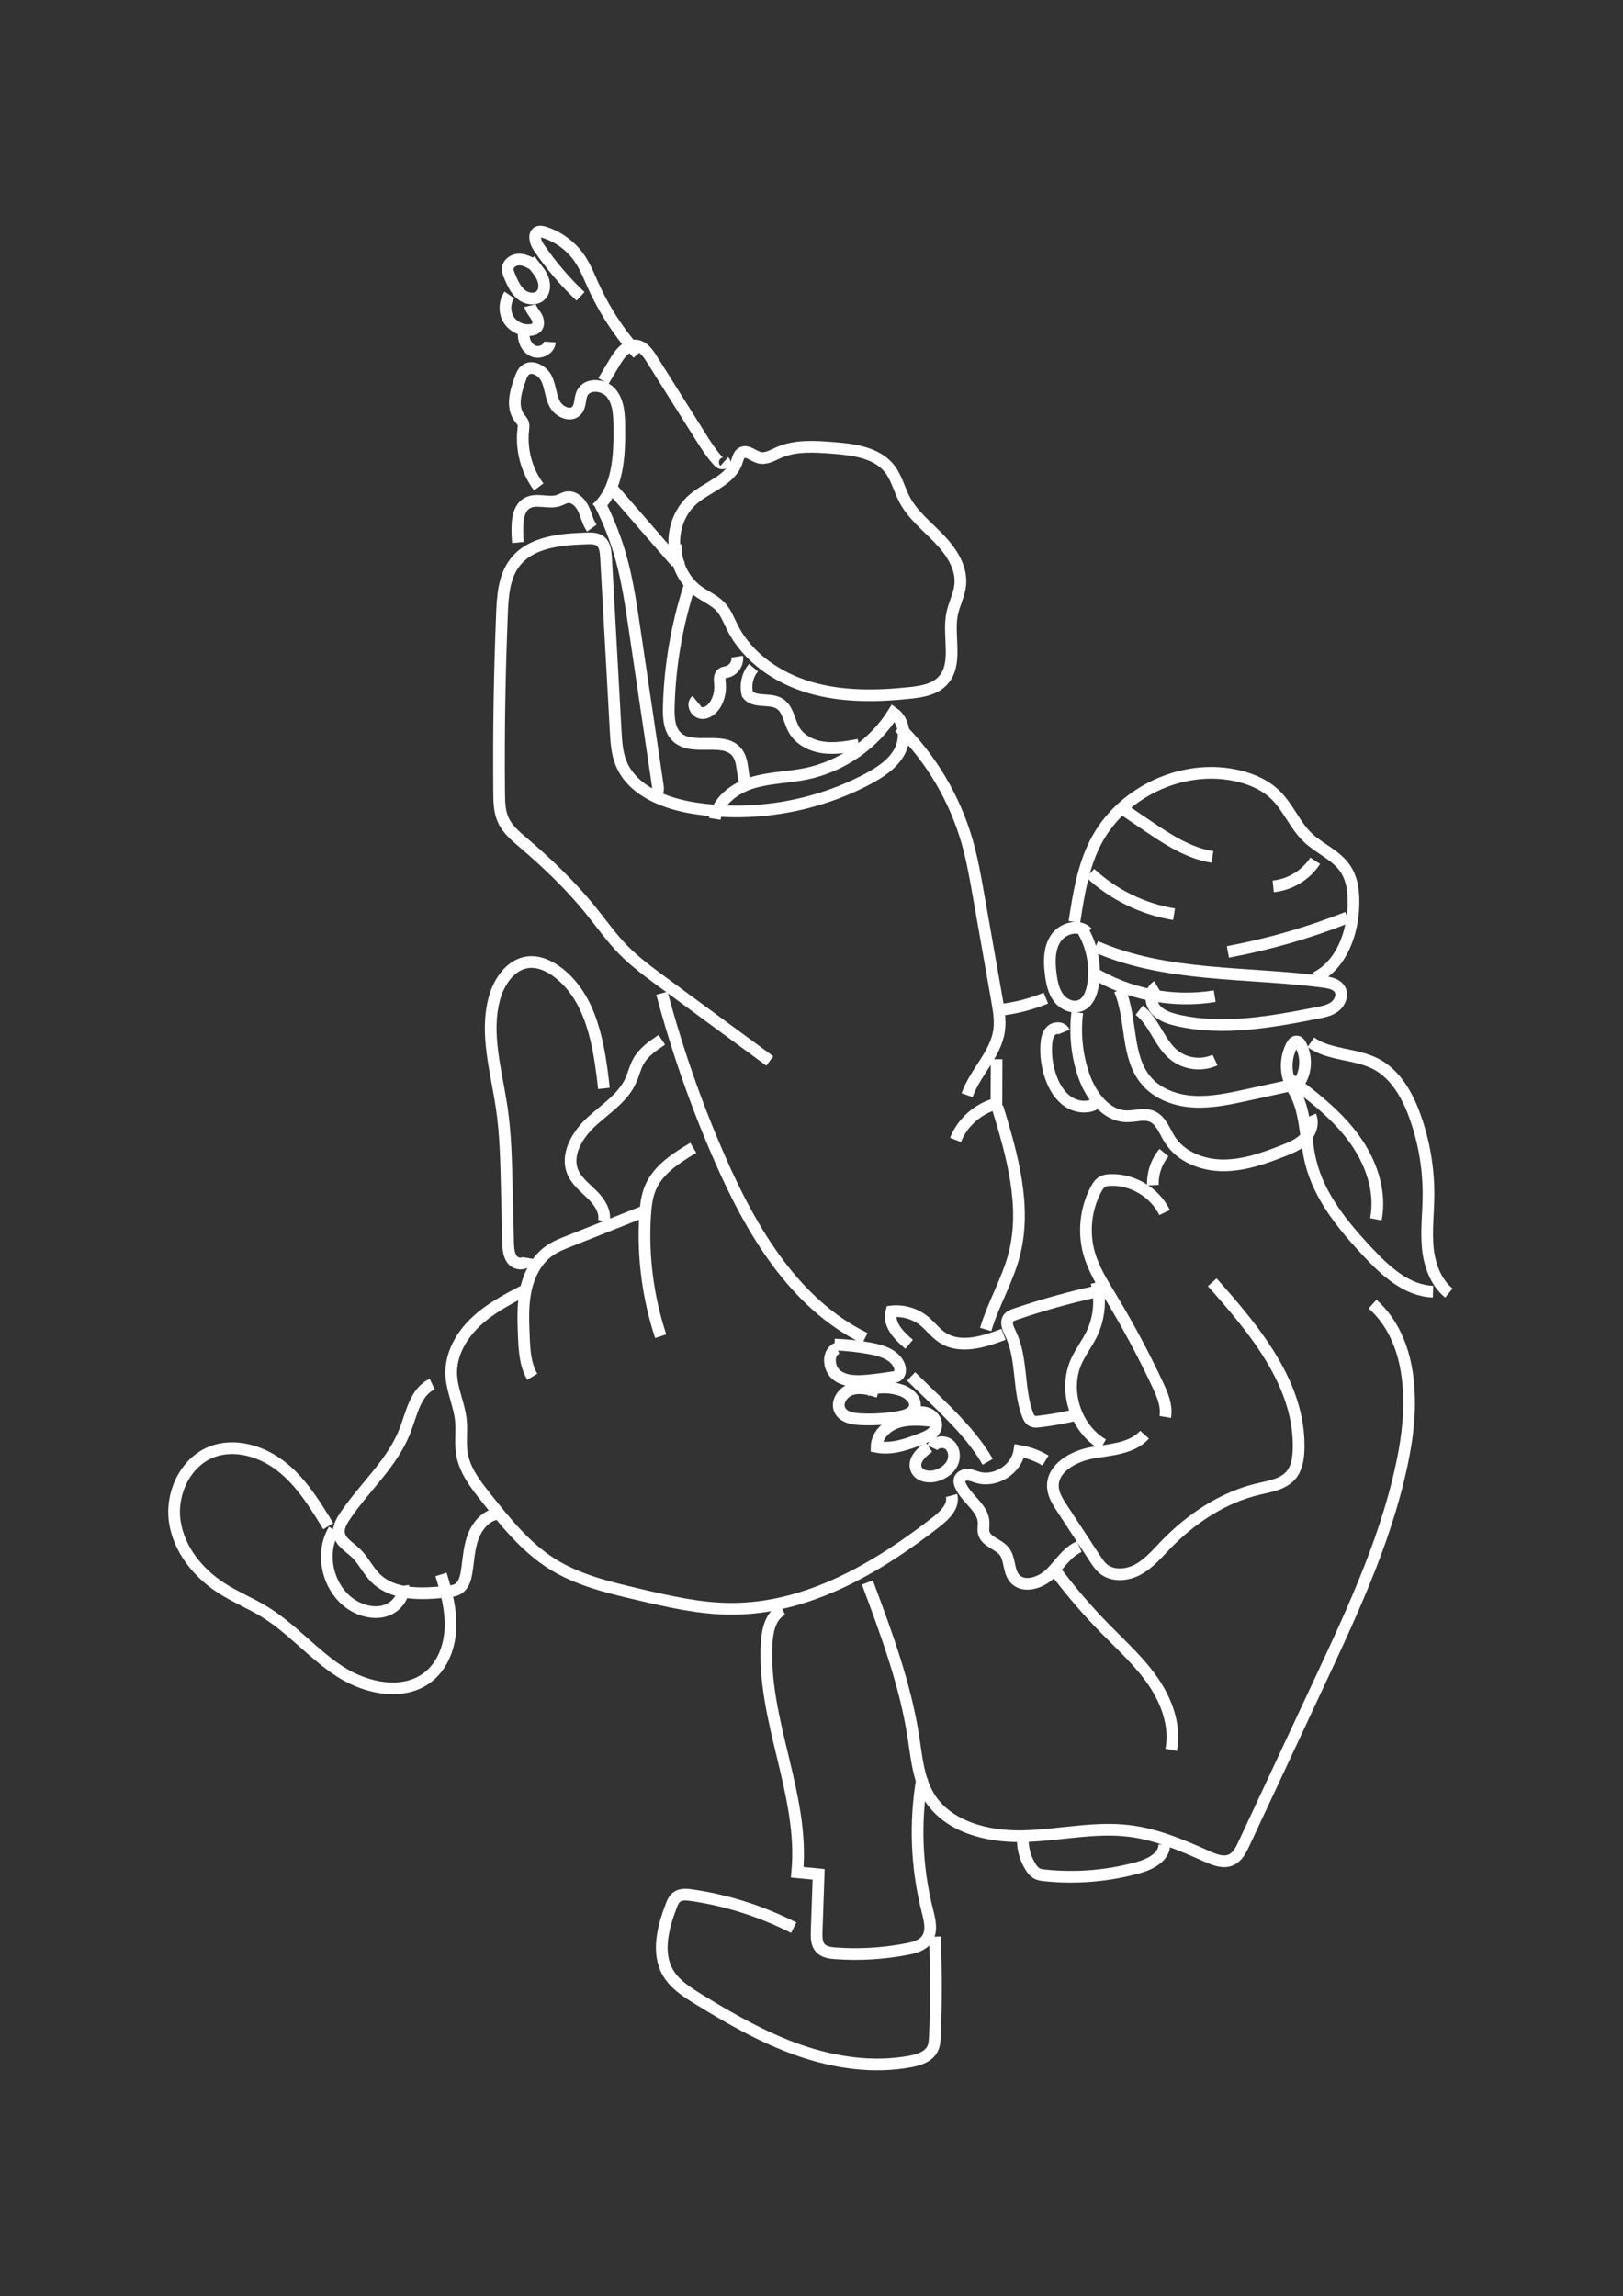 <?xml version="1.0" encoding="UTF-8"?> <svg xmlns="http://www.w3.org/2000/svg" id="_Слой_1" data-name="Слой 1" viewBox="0 0 277.56 392.58"><rect x="0" y="0" width="277.56" height="392.58" fill="#333333" stroke="none"/> <defs> <style> .cls-1 { fill: none; stroke: #fff; stroke-miterlimit: 10; stroke-width: 2px; } </style> </defs> <path class="cls-1" d="m116.22,96.66c-1.83-3.71-.83-8.59,2.3-11.29,2.53-2.18,6.39-3.24,7.48-6.4.2-.56.33-1.23.84-1.53.92-.55,1.94.52,2.97.8,1.15.32,2.3-.39,3.39-.87,2.85-1.25,6.1-1.03,9.2-.79,3.55.28,7.53.77,9.73,3.57,1.22,1.55,1.66,3.57,2.59,5.31,1.4,2.63,3.83,4.52,5.89,6.67,2.07,2.14,3.9,4.9,3.61,7.86-.17,1.72-1.05,3.28-1.39,4.97-.79,3.9,1.11,8.66-1.67,11.51-1.41,1.44-3.56,1.8-5.57,2.01-5.71.61-11.59.69-17.1-.93-5.51-1.62-10.66-5.14-13.24-10.27-.6-1.19-1.07-2.47-1.96-3.46-1.07-1.19-2.62-1.8-3.92-2.74-2.5-1.82-3.96-4.97-3.75-8.05"></path> <path class="cls-1" d="m126.07,112.28c.18,1.12-.61,2.31-1.7,2.59-.3.08-.63.1-.88.28-.53.38-.42,1.18-.36,1.84.11,1.18-.17,2.39-.77,3.41-.51.85-1.39,1.62-2.38,1.52-.99-.1-1.69-1.52-.92-2.15"></path> <path class="cls-1" d="m128.86,114.16c-1.04,1.23-1.44,2.98-1.04,4.54,1.18,1.56,3.81.59,5.48,1.6,1.49.91,1.63,2.97,2.49,4.49,1,1.76,3.02,2.75,5.03,3.02,2.01.26,4.04-.1,6.04-.46"></path> <path class="cls-1" d="m117.86,100.37c-2.14,6.63-3.32,13.58-3.49,20.54-.05,1.85.08,3.94,1.46,5.17,2.69,2.41,7.9-.27,10.18,2.54,1.24,1.53.76,3.84,1.6,5.63"></path> <path class="cls-1" d="m122.23,140.01c.51-3.07,3.4-5.23,6.37-6.15,2.97-.92,6.14-.92,9.19-1.54,6.13-1.25,11.69-5.11,15-10.42,2,1.41,2.2,4.48,1.04,6.63-1.17,2.15-3.34,3.55-5.5,4.7-8.96,4.72-19.44,6.5-29.45,4.98-5.19-.79-10.89-3.01-12.75-7.93-.63-1.68-.74-3.5-.84-5.29-.55-9.91-1.1-19.81-1.65-29.72-.06-1.01-.18-2.15-.99-2.76-.63-.48-1.49-.47-2.27-.45-4.51.14-9.64.58-12.36,4.18-1.83,2.42-2.05,5.65-2.17,8.68-.42,10.19-.58,20.38-.49,30.58.01,1.63.05,3.32.74,4.79.72,1.54,2.07,2.67,3.36,3.77,4.16,3.55,8.14,7.35,11.58,11.61,1.83,2.26,3.51,4.66,5.55,6.74,2.01,2.05,4.33,3.76,6.64,5.46,6.14,4.51,12.28,9.02,18.42,13.54"></path> <path class="cls-1" d="m88.58,92.76c-.09-.95-.12-1.92-.09-2.87.05-1.46.38-3.11,1.64-3.85,1.58-.93,3.69.13,5.42-.47.47-.16.9-.45,1.39-.54,1.2-.21,2.28.83,2.81,1.93.53,1.1.75,2.35,1.47,3.34"></path> <path class="cls-1" d="m92.13,83.26c-2.07-2.78-3.04-6.36-2.64-9.81.04-.35.09-.7-.01-1.03-.12-.37-.41-.66-.64-.97-1.42-1.88-.66-4.54.16-6.75.18-.5.38-1.01.77-1.36,1.14-1.02,3.03.02,3.7,1.39.67,1.37.69,3,1.41,4.35.72,1.35,2.72,2.25,3.74,1.11.7-.78.49-2.02.95-2.97.87-1.78,3.74-1.51,4.99.03,1.25,1.54,1.33,3.69,1.35,5.67.06,5.01-.15,10.69-3.89,14.03"></path> <path class="cls-1" d="m109.1,60.51c-3.12-3.45-5.7-7.39-7.63-11.63-.72-1.59-1.36-3.23-2.34-4.67-1.45-2.13-3.64-3.75-6.1-4.51-.29-.09-.61-.17-.91-.08-.96.3-.61,1.74-.05,2.57,2.08,3.08,4.5,5.93,7.21,8.48"></path> <path class="cls-1" d="m91.46,45.4c-.78-.47-1.59-.96-2.5-1.02s-1.92.46-2.09,1.36c-.11.56.13,1.11.35,1.63.48,1.1,1,2.25,1.94,3.01.94.75,2.44.96,3.3.12.84-.82.72-2.25.18-3.29-.55-1.04-1.43-1.87-2.04-2.88"></path> <path class="cls-1" d="m87.11,50.43c-.86,1.24-.9,2.99-.09,4.26.81,1.27,2.43,1.97,3.91,1.7.27-.05.55-.13.76-.32.54-.47.39-1.35.03-1.97-.36-.61-.9-1.15-1.06-1.84"></path> <path class="cls-1" d="m89.58,56.86c-.14,1.26.45,2.65,1.61,3.15,1.16.5,2.77-.28,2.85-1.54"></path> <path class="cls-1" d="m103.19,65.16c.66-1.1,1.32-2.21,1.98-3.31.83-1.39,2.05-2.98,3.66-2.76,1.21.16,2.01,1.3,2.65,2.33,2.76,4.39,5.52,8.78,8.29,13.17.98,1.56,1.97,3.13,3.26,4.46.32.33,1.17.16.83-.14"></path> <path class="cls-1" d="m104.44,83.25c3.75,4.32,7.5,8.63,11.25,12.95"></path> <path class="cls-1" d="m102.67,86.28c1.49,2.94,2.69,6.03,3.57,9.21,1.06,3.86,1.65,7.82,2.24,11.78,1.34,9.02,2.68,18.04,4.01,27.06.09.61.08,1.42-.49,1.65"></path> <path class="cls-1" d="m113.2,169.82c2.59,9.7,5.91,19.21,9.95,28.41,5.38,12.28,12.73,24.71,24.77,30.6"></path> <path class="cls-1" d="m153.79,124.33c5.45,5.38,9.48,12.19,11.6,19.55.86,3.01,1.41,6.09,1.95,9.17,1.05,5.97,2.11,11.94,3.16,17.91.31,1.75.62,3.53.36,5.29-.61,4.08-4.1,7.12-5.47,11.01"></path> <path class="cls-1" d="m170.44,181.11c-.01,2.54-.03,5.08-.04,7.61-3.13.81-5.81,3.19-6.99,6.19"></path> <path class="cls-1" d="m170.59,189.3c2.5,8.21,5.01,16.94,2.85,25.24-1.15,4.41-3.57,8.4-4.87,12.78"></path> <path class="cls-1" d="m118.56,196.26c-2.88,1.73-5.92,3.64-7.27,6.71-.68,1.53-.86,3.23-.97,4.91-.43,6.95.49,13.98,2.67,20.59"></path> <path class="cls-1" d="m110.29,207.07c-4.31,1.71-8.62,3.42-12.94,5.13-1.18.47-2.38.94-3.42,1.68-2.18,1.54-3.47,4.1-4.02,6.72-.55,2.61-.43,5.32-.32,7.99.1,2.34.24,4.8,1.44,6.81"></path> <path class="cls-1" d="m89.8,220.59c-3,1.56-6.04,3.15-8.49,5.48-2.45,2.33-4.26,5.55-4.14,8.93.1,2.68,1.38,5.19,1.65,7.86.19,1.89-.13,3.81.17,5.68.47,2.88,2.35,5.3,4.17,7.58,3.33,4.19,6.76,8.46,11.29,11.3,4.41,2.76,9.58,3.99,14.65,5.18,5.24,1.23,10.53,2.46,15.9,2.48,12.99.05,24.96-6.92,35.2-14.92,1.43-1.12,3-2.7,2.53-4.45"></path> <path class="cls-1" d="m113.18,177.79c-1.54,1.03-3.13,2.11-4.02,3.73-.56,1.01-.8,2.16-1.28,3.21-1.34,2.99-4.31,4.84-6.73,7.06-2.41,2.22-4.46,5.63-3.18,8.64.67,1.57,2.11,2.66,3.32,3.86,1.21,1.21,2.31,2.82,1.99,4.5"></path> <path class="cls-1" d="m103.28,186.1c-.8-7.29-2.05-15.43-7.9-19.86-1.45-1.1-3.22-1.92-5.03-1.72-2.98.32-5,3.27-5.79,6.16-1.66,6.08.32,12.46,1.24,18.7.65,4.41.76,8.88.86,13.33.08,3.23.16,6.47.23,9.7.03,1.1.1,2.31.85,3.12.76.8,2.45.67,2.64-.41"></path> <path class="cls-1" d="m73.91,236.66c-2.85,1.32-3.5,4.96-4.62,7.89-2.15,5.64-7,9.74-10.34,14.76-.58.87-1.14,1.88-.96,2.92.24,1.43,1.72,2.24,2.78,3.23,1.35,1.26,2.13,3.03,3.44,4.34,3.05,3.04,7.96,2.8,12.23,2.35.7-.07,1.44-.16,2.02-.56.86-.59,1.16-1.71,1.33-2.74.32-1.94.39-3.94,1.02-5.8.63-1.86,1.96-3.64,3.86-4.13"></path> <path class="cls-1" d="m57.12,261.58c-2.68,4.42-.79,10.95,3.84,13.25,1.61.8,3.54,1.12,5.23.47,1.68-.64,2.99-2.39,2.78-4.17"></path> <path class="cls-1" d="m56.14,260.96c-2.25-3.69-4.56-7.47-7.95-10.16-3.38-2.69-8.11-4.12-12.11-2.5-4.45,1.8-6.88,7.1-6.19,11.85.69,4.75,3.98,8.84,8.04,11.43,2.39,1.53,5.05,2.6,7.46,4.1,4.63,2.88,8.21,7.21,12.8,10.16,4.58,2.95,11.07,4.23,15.25.72,2.37-1.99,3.49-5.17,3.6-8.26.11-3.09-.7-6.14-1.62-9.09"></path> <path class="cls-1" d="m133.85,275.21c-1.99.91-2.6,3.43-2.73,5.62-.82,13.25,6.48,26.09,5.22,39.3,1.22.12,2.44.23,3.66.35-.11,3.27-.22,6.53-.34,9.8-.03.97-.03,2.04.6,2.77.63.73,1.69.87,2.65.94,4.08.3,8.19.05,12.21-.73,1.26-.24,2.61-.61,3.36-1.64.99-1.36.54-3.24.13-4.86-1.89-7.41-2.2-15.22-.89-22.76"></path> <path class="cls-1" d="m148.34,270.58c3.24,8.69,6.5,17.45,7.9,26.61.52,3.4.82,6.97,2.59,9.92,3.14,5.24,9.97,6.98,16.07,6.85,6.11-.13,12.21-1.65,18.27-.89,4.62.57,8.98,2.44,13.23,4.34,1.32.59,2.83,1.19,4.15.59,1.09-.5,1.67-1.66,2.18-2.74,4.34-9.29,8.68-18.58,13.02-27.86,5.89-12.61,11.84-25.38,14.39-39.06,1.66-8.89,1.33-19.33-5.41-25.36"></path> <path class="cls-1" d="m185.96,159.44c-1.46-1.52-4.26-.74-5.42,1.03-1.16,1.76-1.11,4.04-.84,6.14.19,1.43.49,2.92,1.37,4.06.89,1.14,2.52,1.83,3.83,1.21,1.21-.57,1.75-1.99,1.99-3.3.61-3.44-.13-7.11-2.04-10.03"></path> <path class="cls-1" d="m187.38,161.84c12.12,5.31,25.92,4.31,39.04,6.05,1.03.14,2.19.38,2.71,1.28.55.95.05,2.23-.81,2.91-.86.68-1.99.91-3.07,1.12-7.88,1.53-16.04,3.05-23.86,1.26-1.43-.33-2.92-.82-3.84-1.97-.92-1.15-.92-3.12.34-3.87"></path> <path class="cls-1" d="m186.76,166.21c6.2,3.81,13.79,5.3,20.98,4.12"></path> <path class="cls-1" d="m183.74,157.63c.71-4.65,1.46-9.38,3.6-13.57,4.29-8.4,14.45-13.37,23.7-11.54,2.64.52,5.24,1.58,7.15,3.47,2.14,2.12,3.26,5.11,5.44,7.2,2.03,1.94,4.89,3.02,6.45,5.35,1.2,1.78,1.44,4.04,1.38,6.19-.13,4.91-2.07,10.25-6.46,12.44"></path> <path class="cls-1" d="m192.19,138.45c1.32.9,2.65,1.8,3.97,2.69,3.45,2.34,7.06,4.74,11.19,5.38"></path> <path class="cls-1" d="m186.45,149.3c3.95,3.68,9.01,6.15,14.33,7.02"></path> <path class="cls-1" d="m224.92,147.18c-1.57,2.44-4.29,4.09-7.18,4.37"></path> <path class="cls-1" d="m230.43,156.87c-6.6,2.61-13.46,4.59-20.44,5.89"></path> <path class="cls-1" d="m184.23,173.12c-.45,3.6-.07,7.31,1.11,10.74,1.18,3.44,3.79,6.99,7.42,7.01,1.42,0,2.92-.54,4.23.01,1.56.65,2.14,2.49,3.04,3.92,1.88,3.01,5.62,4.46,9.17,4.46s6.98-1.21,10.28-2.51c1.31-.52,2.66-1.08,3.65-2.08,1-1,1.56-2.57,1-3.86"></path> <path class="cls-1" d="m191.48,169.25c2.17,5.04,1.01,11.45,4.6,15.59,1.98,2.29,5.08,3.37,8.11,3.53s6.03-.49,8.99-1.13c2.55-.56,5.1-1.11,7.65-1.67-1.06-2.1-1.03-4.72.07-6.8.19-.36.51-.76.92-.69.29.05.48.32.62.58,1.02,1.88,1,4.29-.07,6.14"></path> <path class="cls-1" d="m194.82,172.73c2.61,1.97,3.43,5.66,6,7.7,1.93,1.53,4.74,1.86,6.97.82"></path> <path class="cls-1" d="m224.18,178.22c3.2,2.28,7.62,1.88,11.1,3.69,3.41,1.77,5.44,5.41,6.73,9.03,1.57,4.4,2.35,9.08,2.28,13.75-.04,2.9-.4,5.82-.11,8.71.29,2.89,1.35,5.86,3.6,7.69"></path> <path class="cls-1" d="m220.31,184.29c4,3.03,8.05,6.11,11.06,10.12,3.01,4.01,4.89,9.14,3.93,14.07"></path> <path class="cls-1" d="m221.11,186.19c2.28,3.61,2.02,8.2,3.01,12.35,1.45,6.05,5.59,11.08,9.85,15.61,3.04,3.24,6.66,6.56,11.1,6.7"></path> <path class="cls-1" d="m182,176.44c-.33-.79-1.55-.83-2.19-.25s-.81,1.5-.87,2.36c-.14,1.96.15,3.95.83,5.79.59,1.6,1.53,3.14,2.96,4.07s3.41,1.14,4.83.18"></path> <path class="cls-1" d="m199.06,197.09c-1.29,1.53-1.98,3.56-1.89,5.56"></path> <path class="cls-1" d="m199.16,207.33c-1.66-3.44-5.46-5.72-9.28-5.57-.46.02-.93.07-1.33.29-.53.29-.87.84-1.15,1.37-1.75,3.33-2.16,7.34-1.12,10.95.79,2.76,2.36,5.21,3.84,7.67,2.88,4.77,5.51,9.69,7.87,14.73.81,1.73,1.61,3.62,1.29,5.51"></path> <path class="cls-1" d="m195.74,245.31c-2.17,2.42-5.83,2.53-9.03,3.11s-6.87,2.66-6.64,5.9c.09,1.31.84,2.48,1.56,3.58,1.87,2.86,3.75,5.72,5.62,8.57.41.62.83,1.26,1.39,1.74,1.62,1.37,4.11,1.16,5.97.15s3.26-2.67,4.73-4.2c4.35-4.5,9.77-8.12,15.86-9.56,2.01-.47,4.25-.81,5.58-2.38,1-1.18,1.25-2.81,1.3-4.36.34-11.01-7.44-20.39-14.77-28.61"></path> <path class="cls-1" d="m178.8,249.73c-1.37-.83-2.9-1.39-4.47-1.65-.49,3.14-4.06,5.41-7.11,4.53-.59-.17-1.16-.44-1.77-.45s-1.3.35-1.38.96c-.04.27.05.53.15.78.99,2.38,3.93,3.88,4,6.46.02.57-.12,1.15.01,1.7.38,1.57,2.5,1.91,3.5,3.18,1.03,1.29.7,3.31,1.74,4.59,1.46,1.78,4.43.89,6.1-.71,1.66-1.59,2.89-3.78,5.01-4.67"></path> <path class="cls-1" d="m187.4,220.85c-4.67,1.03-9.28,2.32-13.8,3.87-.41.14-.83.29-1.1.63-.6.75-.09,1.83.33,2.7,2.04,4.25,1.25,9.35,2.88,13.77.17.47.42.98.88,1.18.32.14.68.11,1.03.07,2.39-.27,4.77-.71,7.1-1.31"></path> <path class="cls-1" d="m187.51,219.26c.8,2.9.51,6.09-.79,8.8-.79,1.63-1.92,3.08-2.66,4.73-2.22,4.97-.14,11.46,4.57,14.2"></path> <path class="cls-1" d="m171.62,228.15c-3.42,1.31-7.48,2.56-10.52.52-1.16-.78-2-1.95-3.08-2.82-1.55-1.24-3.6-1.84-5.58-1.61-.63,2.17,1.3,4.17,3.04,5.61"></path> <path class="cls-1" d="m142.73,229.9c2.07.07,4.14.3,6.18.68,1.92.36,4.05,1.05,4.84,2.83.26.59.29,1.39-.21,1.79-.25.19-.57.25-.88.3-1.39.22-2.78.41-4.18.54-1.85.18-3.89.23-5.36-.89-1.48-1.13-1.69-3.88.02-4.61"></path> <path class="cls-1" d="m150.23,237.99c-1.5-.45-3.11-.9-4.61-.44-1.5.46-2.7,2.24-1.96,3.62.6,1.13,2.07,1.42,3.35,1.49,2.32.13,4.65-.02,6.93-.45.97-.18,2.07-.54,2.43-1.46.51-1.32-.93-2.59-2.27-3.04-1.91-.64-4.03-.63-5.94.03"></path> <path class="cls-1" d="m159.15,242.92c-1.93-.17-3.92-.32-5.75.3-1.83.62-3.47,2.23-3.49,4.17,2.62.52,5.28-.46,7.78-1.43,1.03-.4,2.19-.96,2.4-2.04.17-.88-.45-1.78-1.26-2.16-.81-.39-1.76-.36-2.64-.19"></path> <path class="cls-1" d="m158.84,247.41c-1.28.9-2.74,2.31-2.16,3.77.51,1.31,2.33,1.52,3.65,1.06,1.07-.37,2.07-1.07,2.55-2.1.48-1.02.33-2.38-.54-3.11s-2.41-.53-2.9.49"></path> <path class="cls-1" d="m155.81,235.35c1.15,1.11,2.3,2.23,3.45,3.34,3.56,3.45,7.18,6.97,9.65,11.26"></path> <path class="cls-1" d="m180.23,268.22c2.67,3.61,5.59,7.03,8.73,10.23,2.88,2.94,5.97,5.72,8.29,9.12,2.32,3.4,3.82,7.59,3.04,11.63"></path> <path class="cls-1" d="m174.92,314.87c.05,1.54.52,3.06,1.34,4.36.25.4.55.79.95,1.04.45.28,1,.35,1.53.4,5.33.55,10.76.09,15.92-1.34,2.07-.57,4.47-1.81,4.46-3.95"></path> <path class="cls-1" d="m135.74,329.61c-5.47-2.79-11.4-4.68-17.47-5.56-.88-.13-1.88-.21-2.58.35-.47.37-.71.96-.92,1.52-1.4,3.69-2.51,8.02-.51,11.42,1.15,1.95,3.14,3.23,5.07,4.42,5.51,3.39,11.16,6.64,17.27,8.78,6.11,2.14,12.73,3.14,19.09,1.94,1.49-.28,3.12-.81,3.79-2.17.33-.66.37-1.42.4-2.16.25-5.66.25-11.34-.02-17"></path> <path class="cls-1" d="m170.43,172.74c2.89-.27,5.74-.97,8.43-2.08"></path> </svg> 